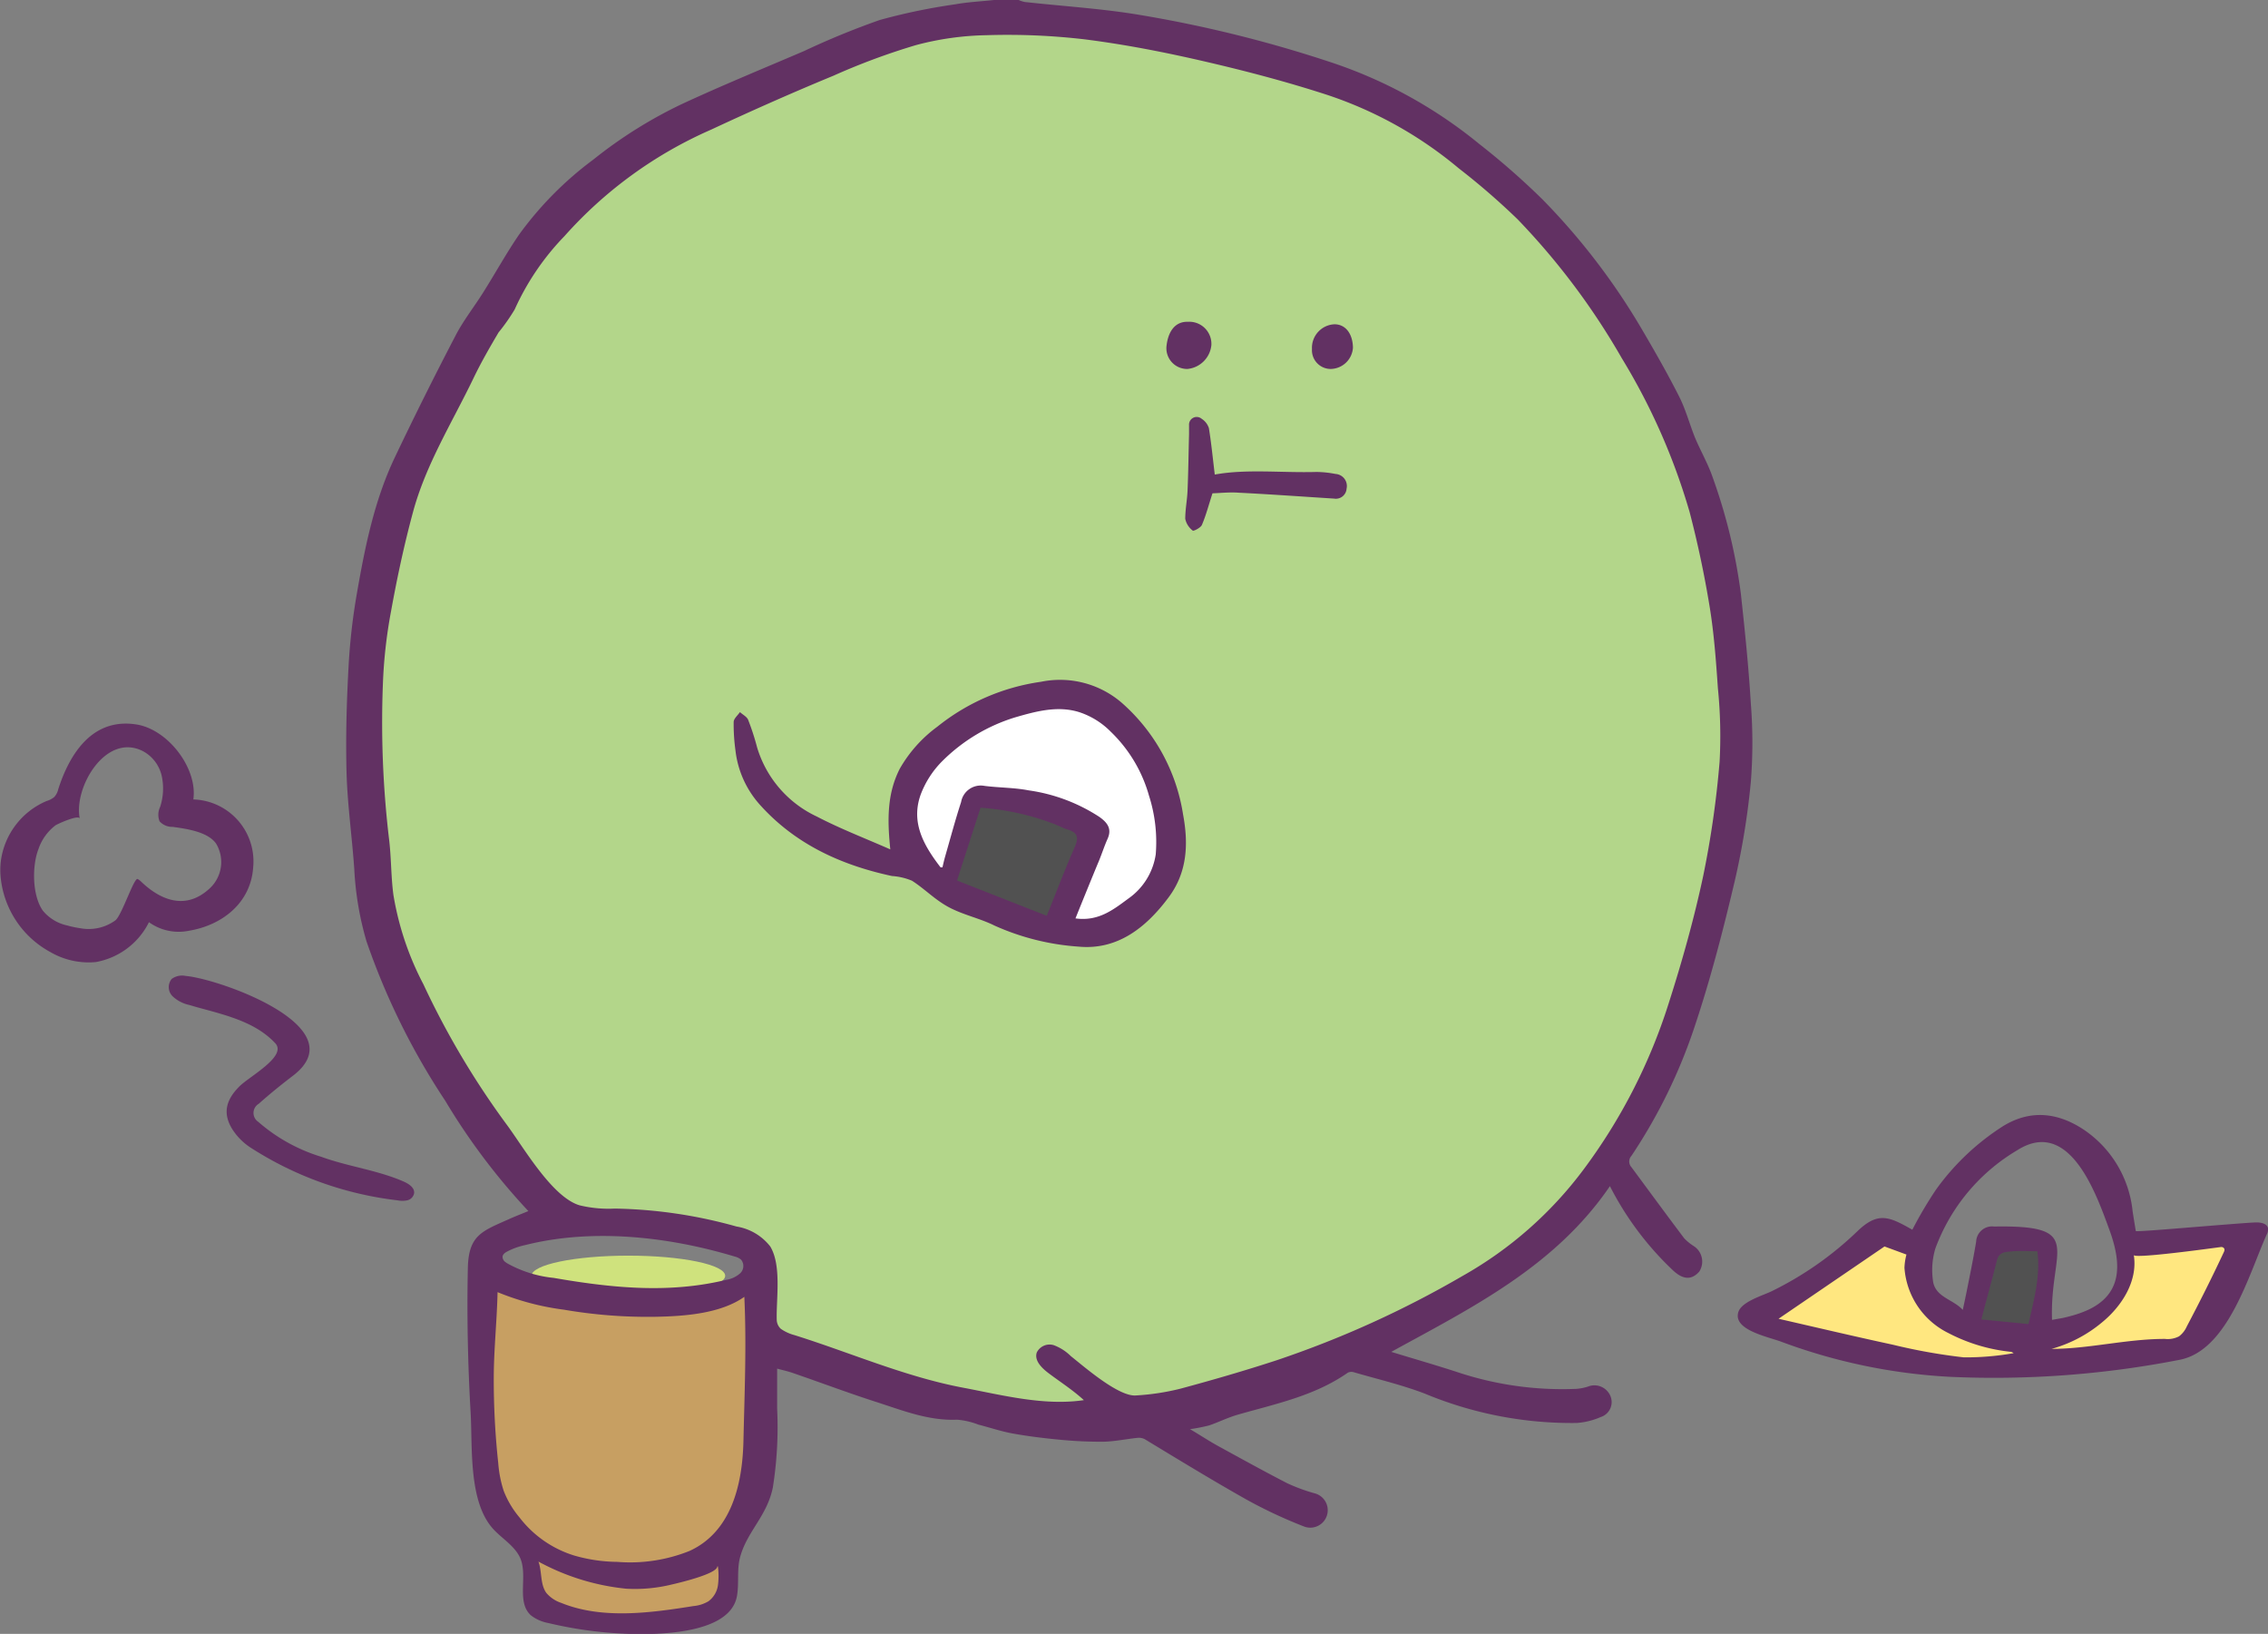 <svg xmlns="http://www.w3.org/2000/svg" viewBox="0 0 227.46 163.85"><rect x="0" y="0" width="227.46" height="163.85" fill="#808080" stroke="none"/><defs><style>.cls-1{fill:#b3d68a;}.cls-2{fill:#ffe780;}.cls-3{fill:#fff;}.cls-4{fill:#cfe27d;}.cls-5{fill:#c79f62;}.cls-6{fill:none;}.cls-7{fill:#515151;}.cls-8{fill:#623163;}</style></defs><g id="レイヤー_2" data-name="レイヤー 2"><g id="食事"><path class="cls-1" d="M45.29,37.18a61.92,61.92,0,0,1,6.94-10.72A67.76,67.76,0,0,1,72,9.93c8-4.45,15.75-6,24.38-8,4.22-1,8.63-.37,12.92.26,8.38,1.24,16.85,2.5,24.73,5.6a55.9,55.9,0,0,1,22.17,15.93,72.75,72.75,0,0,1,7.53,11c9.75,17.23,13.78,36.63,8.06,55.82-1.07,3.58-3,6.6-4.23,10-3.08,8.93-6.35,16.34-13.43,23-7.27,6.8-16.33,11.47-25.71,14.79a67.4,67.4,0,0,1-13.88,3.5c-11.06,1.4-21-1.77-31.52-4.53-2-.51-4.07-1.13-5.26-2.77-1.55-2.16-.9-5.25-2.06-7.65-1.51-3.13-5.53-4.07-9-4.07s-7.17.53-10.28-1c-2.67-1.36-4.38-4-6-6.56l-5.41-8.71a60.47,60.47,0,0,1-5.33-9.93C37.19,90,37.08,82.78,37.18,75.72,37.38,62,39.29,49,45.29,37.18Z"/><path class="cls-2" d="M194.78,131.53a11.15,11.15,0,0,0,6.73,2.81,12.23,12.23,0,0,0,8.26-1.85,7.8,7.8,0,0,0,3.41-7.46l11.92-1.46a59,59,0,0,1-3.59,8.34,4.86,4.86,0,0,1-1.46,1.91,5.17,5.17,0,0,1-1.89.64c-7.87,1.55-15.85,3.11-23.84,2.47-6.37-.51-12.54-2.41-18.65-4.29A38.25,38.25,0,0,0,188,123.31c.75-.86,4.39,1.72,4.71,2.36C193.74,127.65,192.8,129.58,194.78,131.53Z"/><path class="cls-3" d="M95.91,73.73a25.24,25.24,0,0,1,4.59-2.15,17.78,17.78,0,0,1,5.41-1.22c6.23-.19,9.77,4.36,11.26,9.82a14.13,14.13,0,0,1,.33,6.92c-1.62,7-8.83,7.64-14.49,5.35a30.86,30.86,0,0,0-2.85-1.35c-.77-.23-1.59-.23-2.37-.41-2.91-.67-4.71-3.52-6-6.19-1.91-3.83-1.08-6.41,2-9.2A14.8,14.8,0,0,1,95.91,73.73Z"/><ellipse class="cls-4" cx="63.02" cy="127.94" rx="9.71" ry="2.02"/><path class="cls-5" d="M48.9,144.57c.11,3.13.34,6.52,2.41,8.88a11.81,11.81,0,0,1,1.91,2.22c.73,1.39.4,3.17,1.18,4.54s2.49,1.94,4.06,2.24a25.35,25.35,0,0,0,13-1,1.72,1.72,0,0,0,1.15-.85,2.11,2.11,0,0,0,0-1.11c-.55-2.81,1.08-5.51,2.16-8.16,2.67-6.51,2.14-13.83,1.56-20.84,0-.51-.15-1.11-.62-1.31a1.45,1.45,0,0,0-1,.1,33.4,33.4,0,0,1-20.41.33c-4-1.22-5.64-2.76-5.61,2.44C48.65,136.22,48.76,140.39,48.9,144.57Z"/><path class="cls-6" d="M191.8,128.14a5.29,5.29,0,0,1,.95-3.54c.87-1.56,1.81-3.09,2.81-4.57a17.13,17.13,0,0,1,5.58-5.74c2.36-1.31,5.51-1.51,7.63.15a9.4,9.4,0,0,1,2.8,4.84,37.23,37.23,0,0,1,1.25,5.8c.22,1.68.27,3.54-.75,4.88a6.56,6.56,0,0,1-1.45,1.28c-3.05,2.16-7.23,4-11.07,3C197,133.59,192.35,130.82,191.8,128.14Z"/><path class="cls-7" d="M98,79.64l7.79,1.76A10.11,10.11,0,0,1,109,82.52a1.3,1.3,0,0,1,.66.8,1.46,1.46,0,0,1-.12.71l-3.13,9c-2.3-.42-10.29-1.44-11.56-3.59C94.24,88.46,97.21,79.48,98,79.64Z"/><path class="cls-7" d="M199.43,123.59a37.86,37.86,0,0,0,6,.74,56.54,56.54,0,0,1-1,9.62,63.69,63.69,0,0,1-6.8-.61C197.83,130.13,199,126.83,199.43,123.59Z"/><path class="cls-8" d="M60.18,163.65a40.32,40.32,0,0,1-5.2-.89,4,4,0,0,1-1.76-.79c-1.42-1.34-.31-3.8-1-5.61-.5-1.27-1.8-2-2.73-3-2.53-2.73-2.09-8.24-2.29-11.69-.28-4.82-.38-9.66-.28-14.49.07-3.4,1.49-3.73,4.3-5,.57-.25,1.14-.47,1.77-.73a64.74,64.74,0,0,1-8.34-11.07,70.23,70.23,0,0,1-7.9-16,31.34,31.34,0,0,1-1.22-7.24c-.22-3.17-.67-6.34-.77-9.51-.1-3.55,0-7.11.19-10.65a62.19,62.19,0,0,1,.82-7.34c.82-4.72,1.76-9.44,3.84-13.8q2.93-6.15,6.08-12.19c.78-1.51,1.86-2.87,2.77-4.32,1.21-1.92,2.31-3.92,3.59-5.79A34.73,34.73,0,0,1,59.51,16a45.38,45.38,0,0,1,8.95-5.6c4-1.85,8.11-3.54,12.18-5.28A79.62,79.62,0,0,1,88.25,2,60.46,60.46,0,0,1,95.82.43C97.1.2,98.4.14,99.69,0h2.47a3,3,0,0,0,.62.2c3.79.42,7.61.65,11.37,1.27a127,127,0,0,1,19.58,4.86,46.57,46.57,0,0,1,14.63,8.11A74.6,74.6,0,0,1,154.7,20a66.84,66.84,0,0,1,10,13.08c1.29,2.2,2.56,4.42,3.71,6.7.63,1.24,1,2.62,1.51,3.92s1.37,2.76,1.86,4.21a55.24,55.24,0,0,1,2.81,11.61c.4,3.66.78,7.33,1,11a50,50,0,0,1,0,7.93,75.7,75.7,0,0,1-1.62,9.94c-1.15,4.88-2.41,9.76-4,14.52a53.78,53.78,0,0,1-6.35,13,.84.84,0,0,0,0,1.14c1.76,2.38,3.51,4.77,5.29,7.13a5.09,5.09,0,0,0,.94.77,1.85,1.85,0,0,1,.57,2.57c-.77.87-1.63.81-2.62-.11a30.91,30.91,0,0,1-6.34-8.46c-5.52,8.1-13.94,12.23-21.93,16.62,2.13.65,4.34,1.29,6.54,2a33.29,33.29,0,0,0,12,1.71,4.91,4.91,0,0,0,1.19-.23,1.74,1.74,0,0,1,2.29,1.05,1.57,1.57,0,0,1-1,2,7.3,7.3,0,0,1-2.41.6,38.31,38.31,0,0,1-15.26-2.95c-2.31-.88-4.74-1.45-7.12-2.14a.79.79,0,0,0-.59.05c-3.33,2.33-7.23,3.12-11,4.2-1,.28-1.92.75-2.89,1.08a16.9,16.9,0,0,1-1.93.38c1,.59,1.86,1.16,2.76,1.66,2.32,1.27,4.65,2.56,7,3.77a18,18,0,0,0,2.72,1,1.75,1.75,0,1,1-1,3.35,47.4,47.4,0,0,1-5.82-2.72c-3.44-1.94-6.81-4-10.21-6.06a1.33,1.33,0,0,0-.71-.13c-1.14.12-2.27.36-3.41.39a42.66,42.66,0,0,1-4.38-.2c-1.58-.15-3.15-.34-4.71-.62-1.17-.21-2.31-.6-3.48-.9a7.53,7.53,0,0,0-2.14-.49c-2.88.12-5.48-.94-8.13-1.79s-5.5-1.92-8.26-2.87c-.5-.18-1-.29-1.64-.46,0,1.39,0,2.71,0,4a38.88,38.88,0,0,1-.43,7.92C76.93,152,75,153.51,74.27,156c-.4,1.3-.13,2.7-.35,4C73.2,164.51,63.49,164,60.18,163.65Zm48.52-23.24c-1.08-1-2.38-1.83-3.56-2.72-.67-.51-1.43-1.26-1.16-2.06a1.43,1.43,0,0,1,1.71-.73A4.83,4.83,0,0,1,107.4,136c1.27,1,4.77,4.08,6.52,3.94a24,24,0,0,0,4.47-.68c3.23-.87,6.44-1.8,9.62-2.84a101,101,0,0,0,18.68-8.47,39,39,0,0,0,12.15-10.7,56.09,56.09,0,0,0,8.5-16.59c1.35-4.21,2.55-8.48,3.47-12.79a96.16,96.16,0,0,0,1.65-11.48,47.68,47.68,0,0,0-.17-7.36c-.19-2.76-.39-5.54-.84-8.26-.52-3.17-1.19-6.33-2-9.43a63.53,63.53,0,0,0-6.8-15.42A70.62,70.62,0,0,0,152.21,22a70.41,70.41,0,0,0-5.91-5.12,40.28,40.28,0,0,0-13.21-7.37c-4-1.3-8.1-2.38-12.2-3.33s-8-1.71-12.07-2.23a66.58,66.58,0,0,0-9.89-.42,29.25,29.25,0,0,0-7.09,1,67.42,67.42,0,0,0-8.27,3.07C79.45,9.3,75.37,11.11,71.32,13a42.46,42.46,0,0,0-14.7,10.67,25.78,25.78,0,0,0-5,7.36A19.45,19.45,0,0,1,50,33.34c-.88,1.49-1.75,3-2.5,4.56-2.14,4.45-4.8,8.68-6.09,13.49-.88,3.26-1.59,6.57-2.19,9.9a48.93,48.93,0,0,0-.82,7.34A99.21,99.21,0,0,0,39,84c.25,1.91.2,3.86.46,5.77a29.64,29.64,0,0,0,3,8.93,82.54,82.54,0,0,0,8.3,14c1.71,2.28,4.57,7.33,7.36,8.17a12.34,12.34,0,0,0,3.54.33A47.91,47.91,0,0,1,73.87,123a5.38,5.38,0,0,1,3.38,2c1.15,1.91.59,5.23.65,7.35a1.27,1.27,0,0,0,.41.91,4.39,4.39,0,0,0,1.37.63c5.65,1.77,11.1,4.18,16.95,5.28C100.54,139.91,104.7,141,108.7,140.41ZM49.89,130c-.08,2.71-.36,5.39-.37,8.1a77.7,77.7,0,0,0,.45,8.63,11.83,11.83,0,0,0,.54,2.76,9.37,9.37,0,0,0,1.58,2.67A11,11,0,0,0,57.61,156a16.1,16.1,0,0,0,4.31.63,16,16,0,0,0,7.24-1.1c4.23-1.94,5.3-6.74,5.4-11,.11-4.82.32-9.67.09-14.48-2.39,1.69-6,1.94-8.83,2a49.56,49.56,0,0,1-9.26-.71,26.29,26.29,0,0,1-6.66-1.76C49.9,129.74,49.89,129.87,49.89,130Zm.82-3.42.14.1a12,12,0,0,0,4.67,1.47c5.79,1,11.52,1.6,17.3.2a2.79,2.79,0,0,0,1.39-.64,1,1,0,0,0,.11-1.39,1.55,1.55,0,0,0-.63-.31c-6.65-2-14.26-2.86-21.06-1.14a6.94,6.94,0,0,0-1.77.64c-.21.11-.44.28-.46.52A.66.66,0,0,0,50.71,126.58Zm21.23,30.5c0,.76-3.93,1.67-4.53,1.81a15.53,15.53,0,0,1-4.61.43A23.24,23.24,0,0,1,54,156.6c.37,1,.16,2.26.79,3.14a3.32,3.32,0,0,0,1.49,1c4.11,1.68,9,1,13.27.32a3.53,3.53,0,0,0,1.5-.48A2.41,2.41,0,0,0,72,159a7.27,7.27,0,0,0,0-1.92Z"/><path class="cls-8" d="M223.35,122.79c1.53-.12,2.72-.21,3-.2.45,0,1,.13,1.11.56a1.06,1.06,0,0,1-.13.65c-1.8,4-3.9,11.71-8.81,12.58a97.09,97.09,0,0,1-23,1.69,57.05,57.05,0,0,1-16.8-3.49c-1.38-.53-4.94-1.19-4.38-3,.33-1.07,2.51-1.67,3.4-2.12a33.79,33.79,0,0,0,8.48-5.93c2.14-2.09,3.26-1.51,5.57-.21a40.53,40.53,0,0,1,2.36-4,24.39,24.39,0,0,1,6.76-6.4c2.75-1.68,5.49-1.35,8.08.37a11.23,11.23,0,0,1,4.89,8.16c.09.6.19,1.2.32,2C214.19,123.56,219.73,123.07,223.35,122.79Zm-16.47,9.38c2-.45,4-1.18,4.94-2.93s.43-4-.26-5.89c-1.32-3.61-4-11.34-9.25-8a19.12,19.12,0,0,0-8.21,9.85,7.47,7.47,0,0,0-.25,3.16c.17,1.73,2,1.9,3,3,.14-.65.24-1.13.34-1.61.35-1.75.71-3.49,1-5.23A1.6,1.6,0,0,1,200,123c9.25-.16,5.55,2.26,5.8,9.36Zm-28.51.08c3.68.84,7.56,1.76,11.46,2.6a57.39,57.39,0,0,0,7.12,1.27,27.5,27.5,0,0,0,5-.42,1.23,1.23,0,0,0-.23-.13,17.39,17.39,0,0,1-6.32-1.89,7.92,7.92,0,0,1-4.4-6.54,5.85,5.85,0,0,1,.2-1.33L189,125ZM206,135.2l-.26.07c3.75,0,7.53-1,11.38-1a2.45,2.45,0,0,0,1.42-.26,2.5,2.5,0,0,0,.78-1c1.29-2.44,2.53-4.92,3.7-7.42.07-.14.13-.32,0-.44s-.25-.1-.39-.08c-.77.1-8.56,1.18-8.63.79.42,2.59-1.19,5.13-3.22,6.78A13.51,13.51,0,0,1,206,135.2Zm-7.28-2.88,4.72.46c.57-2.55,1.21-4.85.89-7.3-.87,0-1.66-.06-2.44,0-.61.07-1.37,0-1.6.85C199.8,128.25,199.28,130.14,198.71,132.32Z"/><path class="cls-8" d="M.08,86.39a7.62,7.62,0,0,1,4.59-6.06,2.16,2.16,0,0,0,.78-.41,1.78,1.78,0,0,0,.4-.8C7,75.55,9.28,72,13.61,72.64c3.23.46,6.23,4.42,5.78,7.53a6.22,6.22,0,0,1,6,6.83c-.25,3.57-3.12,5.79-6.45,6.34a5.1,5.1,0,0,1-4-.86,7.4,7.4,0,0,1-5.34,4,7.64,7.64,0,0,1-4.54-1,9.59,9.59,0,0,1-5-7.58A7.54,7.54,0,0,1,.08,86.39Zm8,6.7a4.55,4.55,0,0,0,3.5-.8c.65-.54,1.85-4.27,2.22-4.14a1.34,1.34,0,0,1,.31.22c2,1.94,4.54,2.93,6.91.73a3.59,3.59,0,0,0,.64-4.52c-.86-1.19-3-1.47-4.35-1.66A1.69,1.69,0,0,1,16,82.36a1.82,1.82,0,0,1,.06-1.44,5.92,5.92,0,0,0,.15-3.15,3.76,3.76,0,0,0-1.89-2.45C10.59,73.44,7.36,79,8,82.09c-.09-.43-2.25.54-2.45.69a5,5,0,0,0-1.69,2.36c-.66,1.69-.64,4.68.45,6.2a4.37,4.37,0,0,0,2.44,1.47A9.78,9.78,0,0,0,8.09,93.09Z"/><path class="cls-8" d="M19.73,101l-.75-.22a3.5,3.5,0,0,1-1.68-.88,1.29,1.29,0,0,1-.08-1.73,1.77,1.77,0,0,1,1.41-.3c3.39.3,17.11,5.14,10.76,10-1.18.9-2.34,1.84-3.44,2.82a1.07,1.07,0,0,0-.05,1.81,17.25,17.25,0,0,0,6.3,3.5c2.74,1,5.68,1.34,8.33,2.51.5.23,1.08.62,1,1.17a.9.9,0,0,1-.68.69,2.46,2.46,0,0,1-1,0A34.52,34.52,0,0,1,25,115a6.24,6.24,0,0,1-1.63-1.65c-1.07-1.63-.74-3,.59-4.35.93-1,4.92-3.07,3.63-4.4C25.59,102.47,22.58,101.78,19.73,101Z"/><path class="cls-8" d="M89.29,85.18c-.31-3-.32-5.6.95-8.09A13.54,13.54,0,0,1,94,72.88a21.37,21.37,0,0,1,10.41-4.51,9.48,9.48,0,0,1,8.06,2.08,18.72,18.72,0,0,1,6.18,11.22c.56,3,.42,5.85-1.48,8.36-2.24,3-5.11,5.27-9,4.9a24.61,24.61,0,0,1-8.43-2.11C98.3,92.1,96.64,91.76,95.2,91s-2.45-1.86-3.74-2.68a6.25,6.25,0,0,0-2-.47c-5.12-1.1-9.72-3.2-13.27-7.17a9.82,9.82,0,0,1-2.43-5.43,19.26,19.26,0,0,1-.18-2.84c0-.34.41-.67.63-1,.28.26.69.46.82.77a24.85,24.85,0,0,1,.9,2.77,11.21,11.21,0,0,0,6,6.94C84.29,83.12,86.82,84.09,89.29,85.18Zm18.57,6.92c2.31.32,3.8-.88,5.32-2a6.59,6.59,0,0,0,2.73-4.42,15.23,15.23,0,0,0-.68-5.9,14.23,14.23,0,0,0-3.84-6.41,7.9,7.9,0,0,0-3.11-1.94c-2.15-.69-4.3-.12-6.44.5a17.66,17.66,0,0,0-7.35,4.41,9.46,9.46,0,0,0-2.16,3.36c-1,2.81.33,5.11,2,7.28,0,0,.12,0,.19,0,.09-.39.18-.78.29-1.16.52-1.8,1-3.61,1.58-5.39a2,2,0,0,1,2.34-1.62c1.47.19,3,.17,4.43.45a17.41,17.41,0,0,1,7.08,2.65c.78.55,1.31,1.17.84,2.21-.37.83-.63,1.69-1,2.53C109.35,88.42,108.62,90.21,107.86,92.1ZM98.34,81c-.8,2.47-1.57,4.84-2.36,7.3l9,3.54c.93-2.29,1.79-4.58,2.77-6.81.41-.92.44-1.5-.64-1.83-.48-.14-.92-.39-1.39-.57A25.56,25.56,0,0,0,98.34,81Z"/><path class="cls-8" d="M121.6,49.47c-.4,1.24-.66,2.24-1.06,3.17-.12.29-.85.65-.92.57a2,2,0,0,1-.75-1.18c0-.94.19-1.88.23-2.82.08-1.88.1-3.77.15-5.65,0-.31,0-.62,0-.92a.77.77,0,0,1,1.27-.64,1.75,1.75,0,0,1,.72.93c.25,1.54.4,3.1.59,4.66,3.21-.58,6.71-.16,10.2-.26a10.32,10.32,0,0,1,1.91.2A1.21,1.21,0,0,1,135.05,49a1.08,1.08,0,0,1-1.26,1c-3.18-.2-6.36-.43-9.54-.59C123.29,49.34,122.32,49.45,121.6,49.47Z"/><path class="cls-8" d="M121.49,34.61A2.67,2.67,0,0,1,119.1,37a2.08,2.08,0,0,1-2.1-2.38c.15-1.22.74-2.39,2.14-2.35A2.22,2.22,0,0,1,121.49,34.61Z"/><path class="cls-8" d="M131.58,35a2.36,2.36,0,0,1,2.26-2.48c1.09,0,1.82.92,1.85,2.34A2.28,2.28,0,0,1,133.47,37,1.88,1.88,0,0,1,131.58,35Z"/></g></g></svg>